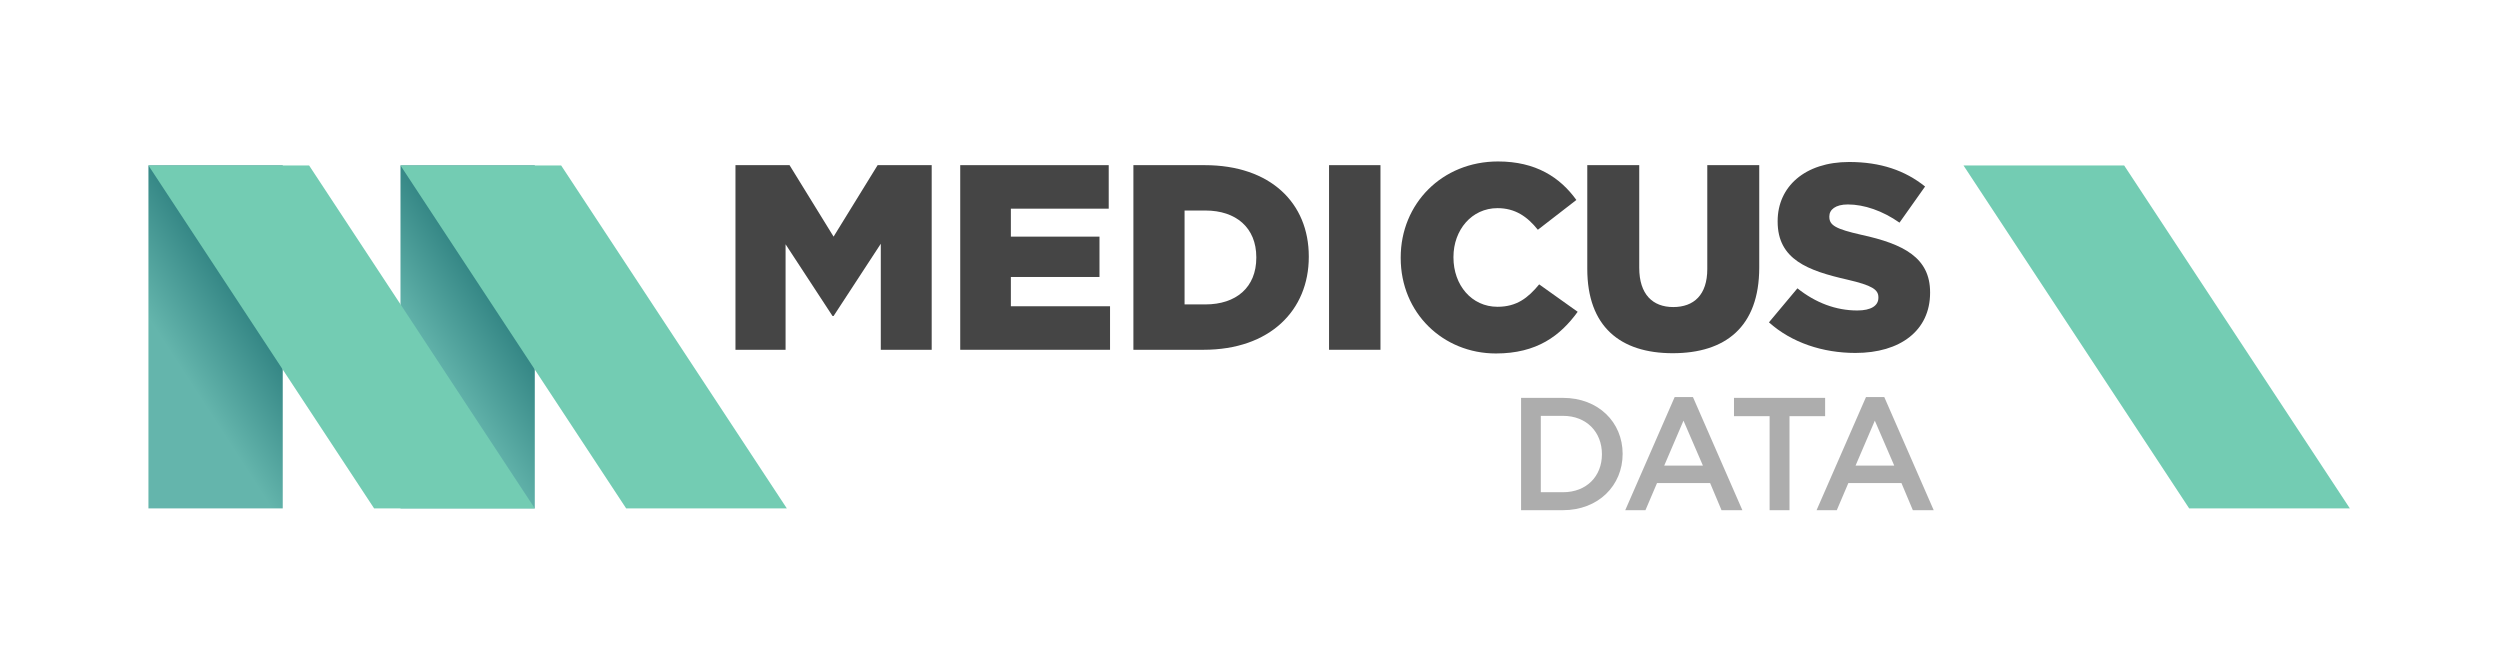<?xml version="1.0" encoding="utf-8"?>
<!-- Generator: Adobe Illustrator 16.0.0, SVG Export Plug-In . SVG Version: 6.00 Build 0)  -->
<!DOCTYPE svg PUBLIC "-//W3C//DTD SVG 1.1//EN" "http://www.w3.org/Graphics/SVG/1.1/DTD/svg11.dtd">
<svg version="1.1" id="Layer_1" xmlns="http://www.w3.org/2000/svg" xmlns:xlink="http://www.w3.org/1999/xlink" x="0px" y="0px"
	 width="640px" height="171.667px" viewBox="0 0 640 171.667" enable-background="new 0 0 640 171.667" xml:space="preserve">
<polygon fill="#73CCB3" points="601.561,130.152 560.43,130.152 502.656,42.36 543.787,42.36 "/>
<g>
	<defs>
		<rect id="SVGID_1_" x="38" y="42.36" width="34.381" height="87.792"/>
	</defs>
	<clipPath id="SVGID_2_">
		<use xlink:href="#SVGID_1_"  overflow="visible"/>
	</clipPath>
	
		<linearGradient id="SVGID_3_" gradientUnits="userSpaceOnUse" x1="0" y1="171.667" x2="1" y2="171.667" gradientTransform="matrix(-64.283 41.746 41.746 64.283 -7079.064 -10969.921)">
		<stop  offset="0" style="stop-color:#2C7E7E"/>
		<stop  offset="0.315" style="stop-color:#2C7E7E"/>
		<stop  offset="0.654" style="stop-color:#64B5AC"/>
		<stop  offset="1" style="stop-color:#64B5AC"/>
	</linearGradient>
	<polygon clip-path="url(#SVGID_2_)" fill="url(#SVGID_3_)" points="112.482,104.11 48.198,145.856 -2.101,68.402 62.183,26.656 	
		"/>
</g>
<g>
	<defs>
		<rect id="SVGID_4_" x="102.524" y="42.36" width="34.381" height="87.792"/>
	</defs>
	<clipPath id="SVGID_5_">
		<use xlink:href="#SVGID_4_"  overflow="visible"/>
	</clipPath>
	
		<linearGradient id="SVGID_6_" gradientUnits="userSpaceOnUse" x1="0" y1="171.667" x2="1" y2="171.667" gradientTransform="matrix(-64.283 41.746 41.746 64.283 -7014.533 -10969.921)">
		<stop  offset="0" style="stop-color:#2C7E7E"/>
		<stop  offset="0.315" style="stop-color:#2C7E7E"/>
		<stop  offset="0.654" style="stop-color:#64B5AC"/>
		<stop  offset="1" style="stop-color:#64B5AC"/>
	</linearGradient>
	<polygon clip-path="url(#SVGID_5_)" fill="url(#SVGID_6_)" points="177.006,104.11 112.723,145.856 62.423,68.402 126.707,26.656 	
		"/>
</g>
<polygon fill="#73CCB3" points="136.905,130.152 95.774,130.152 38,42.36 79.132,42.36 "/>
<polygon fill="#73CCB3" points="201.429,130.152 160.298,130.152 102.524,42.36 143.656,42.36 "/>
<polygon fill="#454545" points="188.279,42.279 202.121,42.279 213.397,60.577 224.673,42.279 238.514,42.279 238.514,89.543 
	225.483,89.543 225.483,62.4 213.397,80.901 213.127,80.901 201.108,62.535 201.108,89.543 188.279,89.543 "/>
<polygon fill="#454545" points="245.818,42.279 283.832,42.279 283.832,53.42 258.782,53.42 258.782,60.577 281.469,60.577 
	281.469,70.907 258.782,70.907 258.782,78.403 284.17,78.403 284.17,89.543 245.818,89.543 "/>
<g>
	<path fill="#454545" d="M290.15,42.279h18.23c16.881,0,26.671,9.723,26.671,23.362v0.135c0,13.639-9.925,23.767-26.941,23.767
		h-17.96V42.279z M308.583,77.93c7.833,0,13.031-4.321,13.031-11.951v-0.135c0-7.562-5.198-11.951-13.031-11.951h-5.334V77.93
		H308.583z"/>
	<rect x="340.235" y="42.279" fill="#454545" width="13.166" height="47.264"/>
	<path fill="#454545" d="M358.58,66.046v-0.135c0-13.774,10.601-24.577,24.915-24.577c9.655,0,15.867,4.051,20.054,9.858
		l-9.858,7.629c-2.7-3.376-5.807-5.536-10.33-5.536c-6.617,0-11.276,5.604-11.276,12.491v0.135c0,7.09,4.659,12.626,11.276,12.626
		c4.929,0,7.832-2.295,10.668-5.739l9.857,7.022c-4.456,6.144-10.465,10.668-20.931,10.668
		C369.451,90.488,358.58,80.158,358.58,66.046"/>
	<path fill="#454545" d="M406.343,68.814V42.279h13.301v26.266c0,6.819,3.444,10.06,8.711,10.06s8.71-3.105,8.71-9.723V42.279
		h13.301v26.198c0,15.26-8.709,21.945-22.146,21.945C414.782,90.422,406.343,83.602,406.343,68.814"/>
	<path fill="#454545" d="M452.849,82.521l7.292-8.71c4.659,3.713,9.858,5.671,15.327,5.671c3.511,0,5.401-1.215,5.401-3.24v-0.136
		c0-1.958-1.553-3.038-7.967-4.523c-10.061-2.296-17.825-5.132-17.825-14.855v-0.135c0-8.778,6.954-15.124,18.298-15.124
		c8.034,0,14.314,2.16,19.445,6.279l-6.549,9.25c-4.321-3.038-9.048-4.659-13.235-4.659c-3.173,0-4.726,1.351-4.726,3.039v0.135
		c0,2.16,1.621,3.106,8.17,4.591c10.871,2.363,17.623,5.875,17.623,14.72v0.135c0,9.655-7.63,15.395-19.109,15.395
		C466.623,90.354,458.655,87.72,452.849,82.521"/>
	<path fill="#ADADAD" d="M400.115,130.608h-10.721v-28.754h10.721c9.037,0,15.28,6.204,15.28,14.336
		C415.396,124.323,409.152,130.608,400.115,130.608 M400.115,106.457h-5.668v19.552h5.668c6.038,0,9.98-4.067,9.98-9.736
		C410.096,110.604,406.153,106.457,400.115,106.457"/>
	<path fill="#ADADAD" d="M446.048,130.609h-5.34l-2.916-6.942h-13.597l-2.958,6.942h-5.175l12.651-28.959h4.683L446.048,130.609z
		 M430.973,107.688l-4.929,11.501h9.899L430.973,107.688z"/>
	<polygon fill="#ADADAD" points="458.113,130.609 453.02,130.609 453.02,106.539 443.9,106.539 443.9,101.855 467.232,101.855 
		467.232,106.539 458.113,106.539 	"/>
	<path fill="#ADADAD" d="M495.029,130.609h-5.34l-2.917-6.942h-13.597l-2.957,6.942h-5.176l12.651-28.959h4.683L495.029,130.609z
		 M479.954,107.688l-4.93,11.501h9.899L479.954,107.688z"/>
</g>
</svg>
